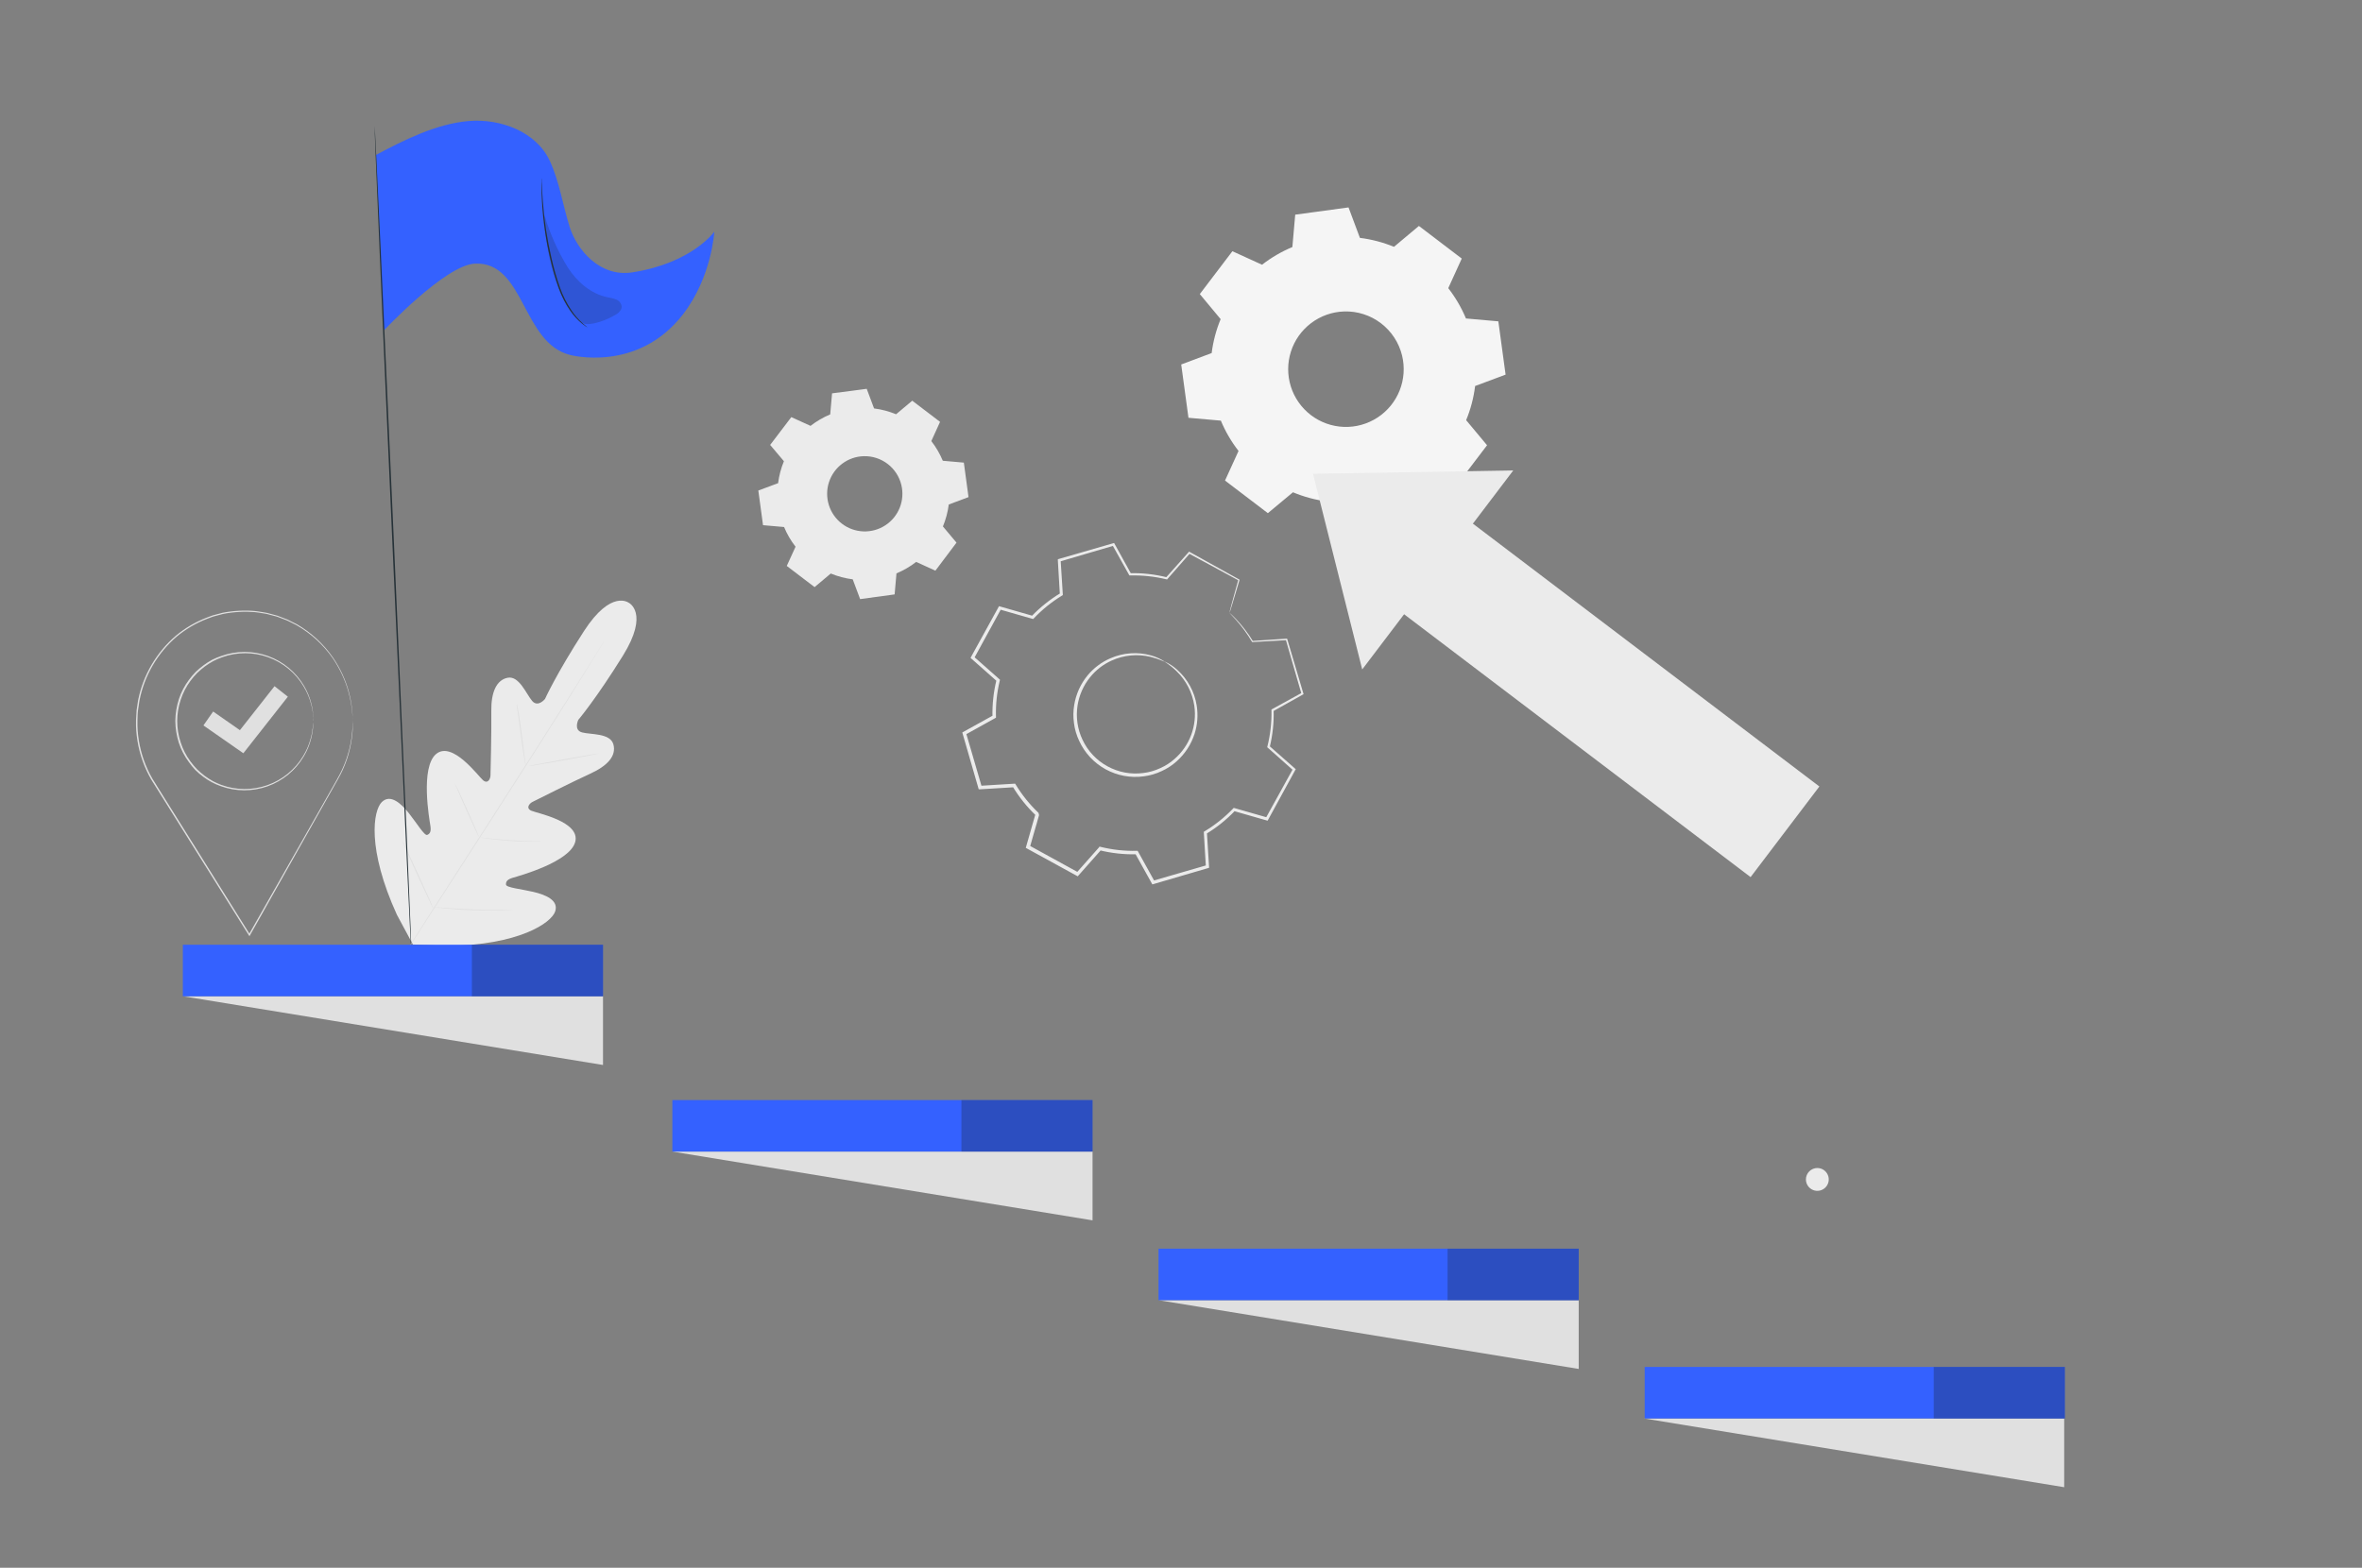 <svg width="241" height="160" viewBox="0 0 241 160" fill="none" xmlns="http://www.w3.org/2000/svg">
<rect x="0" y="0" width="241" height="160" fill="#808080" stroke="none"/>
<g id="In progress-pana 1">
<g id="freepik--background-complete--inject-84">
<path id="Vector" d="M64.18 61.536C64.18 61.536 62.388 60.07 59.579 64.416C56.769 68.762 55.608 71.331 55.608 71.331C55.608 71.331 54.891 72.23 54.296 71.533C53.7 70.835 52.974 68.957 51.819 69.165C50.664 69.373 50.1 70.64 50.129 72.573C50.158 74.506 50.056 78.749 50.046 79.13C50.036 79.51 49.768 80.035 49.284 79.626C48.801 79.216 46.155 75.584 44.507 76.944C42.859 78.304 43.819 83.664 43.912 84.269C44.004 84.874 43.87 85.091 43.592 85.206C43.313 85.322 42.529 84.016 41.736 83.014C40.942 82.013 39.841 80.989 38.958 81.853C38.075 82.717 37.419 86.608 40.497 93.357L42.129 96.39L45.582 96.55C53 96.445 56.238 94.189 56.641 93.03C57.044 91.872 55.649 91.309 54.401 91.018C53.153 90.726 51.646 90.589 51.627 90.278C51.608 89.968 51.758 89.747 52.331 89.578C52.904 89.408 58.174 87.978 58.696 85.907C59.217 83.837 54.804 82.998 54.216 82.739C53.627 82.48 54.001 82.006 54.337 81.837C54.673 81.667 58.468 79.76 60.228 78.957C61.988 78.154 62.907 77.146 62.587 75.971C62.267 74.797 60.273 74.986 59.387 74.746C58.5 74.506 59.006 73.466 59.006 73.466C59.006 73.466 60.824 71.322 63.556 66.918C66.289 62.515 64.139 61.507 64.139 61.507" fill="#EBEBEB"/>
<path id="Vector_2" d="M41.518 96.96C43.537 93.734 47.22 88.058 50.359 83.171C53.498 78.285 56.334 73.856 58.359 70.64L60.766 66.829L61.406 65.792L61.578 65.523C61.617 65.462 61.639 65.434 61.639 65.434L61.588 65.53C61.546 65.594 61.492 65.686 61.425 65.802L60.785 66.848C60.231 67.757 59.418 69.066 58.407 70.688C56.388 73.917 53.562 78.349 50.423 83.238C47.284 88.128 43.591 93.798 41.556 96.998" fill="#E0E0E0"/>
<path id="Vector_3" d="M52.734 71.837C52.762 71.916 52.782 71.997 52.794 72.08C52.83 72.237 52.871 72.464 52.922 72.746C53.022 73.309 53.137 74.09 53.242 74.957C53.348 75.824 53.45 76.582 53.524 77.171C53.559 77.437 53.591 77.661 53.614 77.843C53.63 77.924 53.639 78.007 53.639 78.09C53.605 78.013 53.583 77.932 53.572 77.85C53.54 77.693 53.498 77.466 53.45 77.184C53.358 76.618 53.249 75.834 53.13 74.97C53.012 74.106 52.91 73.347 52.833 72.755L52.737 72.086C52.725 72.004 52.724 71.92 52.734 71.837Z" fill="#E0E0E0"/>
<path id="Vector_4" d="M53.955 78.182C53.955 78.154 55.555 77.843 57.533 77.485C59.511 77.126 61.123 76.864 61.127 76.893C61.13 76.922 59.526 77.235 57.552 77.59C55.578 77.946 53.962 78.211 53.955 78.182Z" fill="#E0E0E0"/>
<path id="Vector_5" d="M48.797 85.472C48.882 85.463 48.968 85.463 49.053 85.472L49.738 85.546C50.32 85.606 51.12 85.686 52.01 85.744C52.9 85.802 53.703 85.827 54.285 85.84H54.976C55.061 85.834 55.146 85.841 55.229 85.859C55.146 85.874 55.061 85.881 54.976 85.882C54.813 85.882 54.576 85.882 54.285 85.882C53.7 85.882 52.893 85.882 52 85.818C51.108 85.754 50.307 85.67 49.728 85.59C49.44 85.549 49.207 85.514 49.047 85.482C48.963 85.486 48.88 85.483 48.797 85.472Z" fill="#E0E0E0"/>
<path id="Vector_6" d="M46.43 79.974C46.474 80.04 46.511 80.11 46.542 80.182L46.82 80.758C47.047 81.245 47.358 81.923 47.694 82.678C48.03 83.434 48.334 84.115 48.539 84.598L48.782 85.187C48.817 85.258 48.843 85.334 48.859 85.411C48.812 85.347 48.773 85.277 48.743 85.203L48.468 84.627C48.241 84.141 47.931 83.462 47.595 82.707C47.259 81.952 46.955 81.274 46.75 80.787C46.654 80.557 46.571 80.358 46.507 80.198C46.471 80.127 46.446 80.052 46.43 79.974Z" fill="#E0E0E0"/>
<path id="Vector_7" d="M41.057 85.834C41.113 85.916 41.161 86.004 41.201 86.096L41.559 86.835C41.854 87.459 42.257 88.323 42.699 89.283C43.14 90.243 43.527 91.114 43.809 91.747C43.94 92.048 44.049 92.301 44.129 92.499C44.174 92.589 44.211 92.684 44.238 92.781C44.181 92.697 44.133 92.608 44.094 92.515L43.735 91.779C43.441 91.139 43.038 90.288 42.596 89.328C42.154 88.368 41.764 87.498 41.486 86.864L41.166 86.115C41.121 86.025 41.085 85.93 41.057 85.834Z" fill="#E0E0E0"/>
<path id="Vector_8" d="M44.209 92.592C44.316 92.584 44.423 92.584 44.529 92.592L45.403 92.653C46.142 92.704 47.163 92.768 48.283 92.809C49.403 92.851 50.433 92.864 51.163 92.867H52.04C52.146 92.858 52.253 92.858 52.36 92.867C52.254 92.884 52.147 92.894 52.04 92.896C51.835 92.896 51.534 92.918 51.163 92.925C50.424 92.925 49.4 92.925 48.283 92.899C47.166 92.874 46.132 92.778 45.403 92.71L44.532 92.614C44.424 92.615 44.316 92.608 44.209 92.592Z" fill="#E0E0E0"/>
<path id="Vector_9" d="M35.991 73.741C36.007 74.268 35.977 74.796 35.902 75.318C35.706 76.811 35.218 78.249 34.465 79.552L34.433 79.494H34.5L34.468 79.552L25.508 95.446L25.454 95.546L25.39 95.45L15.918 80.336L15.45 79.59L15.377 79.475H15.514L15.45 79.59C14.733 78.358 14.249 77.004 14.023 75.597C13.909 74.911 13.86 74.215 13.879 73.52L13.937 72.493C13.988 72.153 14.039 71.817 14.087 71.481C14.596 68.904 15.959 66.574 17.956 64.867C18.889 64.094 19.94 63.477 21.07 63.04L21.482 62.886L21.687 62.809L21.898 62.752L22.734 62.534C23.285 62.428 23.843 62.361 24.404 62.333C24.945 62.304 25.487 62.313 26.026 62.361C26.292 62.384 26.551 62.441 26.81 62.477L27.194 62.541C27.319 62.566 27.444 62.605 27.569 62.637L28.302 62.835L28.996 63.101C29.111 63.145 29.226 63.184 29.338 63.232L29.658 63.395L30.298 63.715C31.76 64.564 33.017 65.724 33.978 67.114C34.694 68.162 35.235 69.321 35.578 70.544C35.703 70.989 35.797 71.443 35.86 71.901C35.92 72.234 35.956 72.571 35.969 72.909C35.969 73.177 35.969 73.385 35.991 73.533C36.014 73.68 35.991 73.744 35.991 73.744C35.991 73.744 35.991 73.67 35.991 73.533C35.991 73.395 35.972 73.181 35.956 72.912C35.937 72.575 35.896 72.239 35.834 71.907C35.765 71.452 35.667 71.002 35.54 70.56C35.192 69.349 34.652 68.201 33.94 67.162C32.974 65.786 31.718 64.64 30.26 63.805L29.62 63.485L29.3 63.328C29.191 63.277 29.076 63.242 28.961 63.197L28.273 62.934L27.546 62.742C27.425 62.71 27.303 62.672 27.178 62.646L26.798 62.586C26.542 62.55 26.286 62.496 26.023 62.474C25.491 62.428 24.956 62.42 24.423 62.451C23.869 62.479 23.317 62.547 22.772 62.653L21.946 62.87L21.738 62.928L21.537 63.002L21.13 63.155C20.01 63.586 18.967 64.195 18.042 64.96C16.069 66.651 14.724 68.959 14.228 71.51C14.18 71.83 14.129 72.173 14.081 72.505C14.033 72.838 14.042 73.181 14.026 73.523C14.008 74.21 14.055 74.897 14.167 75.574C14.391 76.963 14.869 78.298 15.575 79.513L15.642 79.629H15.511L15.575 79.513C15.722 79.75 15.895 80.003 16.039 80.259L25.505 95.382H25.386C29.156 88.752 32.302 83.222 34.401 79.517L34.436 79.574H34.366L34.398 79.517C35.152 78.224 35.65 76.797 35.863 75.315C35.937 74.806 35.956 74.409 35.975 74.147C35.975 74.016 35.975 73.917 35.975 73.846C35.975 73.776 35.991 73.741 35.991 73.741Z" fill="#E0E0E0"/>
<path id="Vector_10" d="M31.972 73.6C31.969 73.563 31.969 73.525 31.972 73.488C31.972 73.405 31.972 73.296 31.947 73.168C31.947 73.094 31.947 73.014 31.947 72.925C31.947 72.835 31.918 72.736 31.902 72.63C31.869 72.387 31.82 72.147 31.755 71.91C31.59 71.257 31.329 70.633 30.98 70.058C30.156 68.671 28.874 67.615 27.356 67.072C25.837 66.528 24.177 66.53 22.66 67.078C22.35 67.189 22.047 67.32 21.755 67.472C21.459 67.634 21.174 67.816 20.903 68.016C20.627 68.222 20.364 68.445 20.116 68.685C19.871 68.936 19.643 69.203 19.434 69.485C19.003 70.068 18.667 70.716 18.439 71.405C17.964 72.824 17.964 74.36 18.439 75.779C18.66 76.469 18.993 77.118 19.425 77.699C19.632 77.983 19.857 78.252 20.1 78.505C20.348 78.745 20.61 78.969 20.884 79.177C21.155 79.379 21.44 79.562 21.735 79.725C22.008 79.869 22.291 79.995 22.58 80.102C24.096 80.656 25.757 80.666 27.28 80.13C28.802 79.594 30.091 78.546 30.926 77.165C31.281 76.592 31.545 75.968 31.71 75.315C31.777 75.079 31.828 74.838 31.86 74.595C31.86 74.49 31.895 74.394 31.908 74.304V74.058C31.908 73.92 31.927 73.808 31.934 73.737C31.93 73.699 31.93 73.661 31.934 73.622C31.938 73.661 31.938 73.699 31.934 73.737C31.934 73.821 31.934 73.93 31.934 74.058V74.304C31.934 74.394 31.908 74.493 31.895 74.598C31.866 74.844 31.82 75.088 31.758 75.328C31.599 75.99 31.34 76.623 30.99 77.206C30.152 78.619 28.848 79.694 27.302 80.246C25.756 80.798 24.065 80.793 22.523 80.23C21.88 80.005 21.277 79.681 20.734 79.27C20.451 79.061 20.182 78.832 19.93 78.585C19.688 78.326 19.463 78.05 19.259 77.76C18.819 77.168 18.477 76.509 18.247 75.808C18.017 75.083 17.896 74.328 17.889 73.568C17.899 72.807 18.024 72.052 18.26 71.328C18.492 70.629 18.836 69.972 19.278 69.382C19.492 69.094 19.725 68.821 19.975 68.563C20.23 68.32 20.499 68.094 20.782 67.885C21.059 67.681 21.35 67.496 21.652 67.331C21.952 67.182 22.262 67.054 22.58 66.947C24.125 66.393 25.816 66.395 27.359 66.955C28.902 67.515 30.201 68.597 31.031 70.013C31.377 70.599 31.633 71.235 31.79 71.897C31.852 72.136 31.895 72.379 31.921 72.624C31.921 72.733 31.953 72.829 31.959 72.921C31.966 73.014 31.959 73.091 31.959 73.165C31.959 73.305 31.959 73.418 31.959 73.501C31.966 73.533 31.971 73.567 31.972 73.6Z" fill="#E0E0E0"/>
<path id="Vector_11" d="M24.83 76.874L20.756 74.035L21.748 72.614L24.478 74.518L28.011 70.029L29.37 71.101L24.83 76.874Z" fill="#E0E0E0"/>
<path id="Vector_12" fill-rule="evenodd" clip-rule="evenodd" d="M138.765 24.278C139.956 24.427 141.121 24.734 142.231 25.19L144.775 23.059L149.146 26.387L147.77 29.408C148.505 30.355 149.112 31.396 149.575 32.502L152.88 32.794L153.619 38.234L150.509 39.395C150.363 40.593 150.055 41.765 149.594 42.88L151.728 45.44L148.4 49.814L145.379 48.435C144.433 49.172 143.392 49.779 142.285 50.24L141.994 53.546L136.554 54.285L135.392 51.174C134.199 51.019 133.033 50.705 131.923 50.24L129.363 52.371L124.992 49.043L126.371 46.022C125.634 45.076 125.027 44.035 124.567 42.928L121.261 42.637L120.522 37.197L123.629 36.032C123.779 34.842 124.087 33.678 124.544 32.57L122.419 30.013L125.744 25.638L128.768 27.018C129.715 26.282 130.756 25.675 131.863 25.213L132.154 21.907L137.594 21.168L138.755 24.278H138.765ZM137.139 31.786C135.923 31.825 134.748 32.24 133.777 32.973C132.806 33.707 132.085 34.723 131.715 35.883C131.344 37.042 131.342 38.288 131.708 39.449C132.073 40.609 132.79 41.629 133.758 42.366C134.726 43.104 135.899 43.523 137.116 43.567C138.332 43.612 139.532 43.278 140.551 42.613C141.571 41.947 142.359 40.983 142.808 39.852C143.257 38.72 143.345 37.478 143.059 36.294C142.741 34.977 141.978 33.81 140.9 32.988C139.822 32.167 138.494 31.742 137.139 31.786Z" fill="#F5F5F5"/>
<path id="Vector_13" fill-rule="evenodd" clip-rule="evenodd" d="M89.188 41.683C89.957 41.781 90.711 41.981 91.428 42.278L93.079 40.893L95.917 43.053L95.025 45.014C95.502 45.629 95.896 46.305 96.196 47.024L98.343 47.213L98.82 50.733L96.804 51.488C96.705 52.258 96.505 53.011 96.209 53.728L97.594 55.379L95.441 58.24L93.479 57.347C92.864 57.825 92.188 58.217 91.469 58.515L91.281 60.662L87.76 61.142L87.005 59.123C86.236 59.027 85.482 58.828 84.765 58.531L83.114 59.917L80.276 57.757L81.172 55.795C80.693 55.181 80.299 54.505 80.001 53.785L77.853 53.597L77.373 50.061L79.392 49.309C79.489 48.539 79.689 47.786 79.984 47.069L78.58 45.408L80.74 42.569L82.701 43.462C83.316 42.985 83.99 42.591 84.708 42.291L84.897 40.144L88.433 39.68L89.188 41.696V41.683ZM88.125 46.557C87.332 46.579 86.564 46.847 85.93 47.324C85.294 47.801 84.823 48.463 84.579 49.218C84.336 49.974 84.333 50.787 84.571 51.544C84.808 52.302 85.275 52.967 85.906 53.449C86.538 53.93 87.303 54.204 88.096 54.233C88.89 54.261 89.673 54.043 90.337 53.608C91.002 53.174 91.515 52.544 91.806 51.805C92.098 51.067 92.153 50.256 91.965 49.485C91.757 48.631 91.262 47.874 90.563 47.342C89.864 46.809 89.004 46.532 88.125 46.557Z" fill="#EBEBEB"/>
<path id="Vector_14" d="M118.843 67.52C119.313 67.729 119.746 68.014 120.123 68.365C121.181 69.312 121.88 70.597 122.1 72C122.257 72.97 122.182 73.963 121.883 74.899C121.534 75.978 120.903 76.944 120.056 77.696C119.602 78.106 119.087 78.443 118.529 78.694C117.953 78.969 117.336 79.15 116.702 79.229C115.361 79.413 113.997 79.162 112.81 78.511C111.624 77.861 110.678 76.846 110.113 75.616C109.838 75.04 109.657 74.423 109.579 73.789C109.493 73.182 109.501 72.566 109.601 71.962C109.781 70.843 110.256 69.792 110.977 68.918C111.606 68.162 112.404 67.566 113.307 67.177C114.611 66.606 116.073 66.505 117.444 66.889C117.942 67.025 118.415 67.241 118.843 67.529C118.824 67.568 118.353 67.277 117.409 67.04C116.071 66.716 114.663 66.85 113.409 67.421C112.557 67.808 111.807 68.39 111.22 69.12C110.544 69.958 110.102 70.961 109.94 72.025C109.763 73.202 109.938 74.404 110.443 75.481C110.981 76.638 111.874 77.592 112.993 78.205C114.111 78.818 115.396 79.058 116.66 78.889C117.26 78.817 117.845 78.649 118.392 78.39C118.922 78.156 119.412 77.84 119.844 77.453C120.605 76.791 121.188 75.949 121.54 75.003C121.892 74.058 122.002 73.04 121.86 72.041C121.662 70.684 121.017 69.431 120.027 68.48C119.32 67.795 118.817 67.555 118.843 67.52Z" fill="#EBEBEB"/>
<path id="Vector_15" d="M125.441 62.534C125.453 62.463 125.469 62.392 125.489 62.323C125.531 62.166 125.585 61.955 125.656 61.683L126.347 59.171L126.373 59.235L121.304 56.493L121.413 56.474L119.118 59.091L119.077 59.139L119.016 59.123C117.802 58.83 116.555 58.697 115.307 58.73H115.237L115.201 58.669C114.673 57.709 114.101 56.694 113.502 55.626L113.649 55.686L108.12 57.312L108.219 57.168C108.289 58.246 108.363 59.43 108.44 60.646V60.736L108.363 60.781C107.304 61.426 106.335 62.209 105.483 63.11L105.419 63.178L105.329 63.152L101.979 62.192L102.161 62.118L99.381 67.2L99.345 66.995L101.953 69.302L102.03 69.37L102.008 69.469C101.716 70.671 101.586 71.906 101.621 73.142V73.245L101.528 73.296L98.481 74.989L98.565 74.787L100.177 80.32L99.998 80.195L103.473 79.981H103.582L103.637 80.073C104.279 81.132 105.059 82.1 105.957 82.954C105.979 83.034 105.912 82.778 106.008 83.133V83.152V83.177V83.232L105.976 83.338L105.915 83.546L105.797 83.968L105.553 84.806C105.393 85.366 105.233 85.923 105.077 86.477L104.99 86.272L110.043 89.046L109.829 89.082L112.136 86.477L112.181 86.4L112.283 86.425C113.49 86.724 114.73 86.86 115.973 86.832H116.078L116.126 86.921C116.7 87.952 117.263 88.968 117.816 89.971L117.621 89.891L123.153 88.291L123.038 88.457C122.968 87.28 122.897 86.118 122.83 84.982V84.883L122.913 84.835C123.98 84.194 124.956 83.414 125.816 82.515L125.88 82.448L125.969 82.474L129.313 83.433L129.144 83.504L131.928 78.457L131.957 78.624L129.355 76.31L129.297 76.259L129.313 76.186C129.617 74.975 129.757 73.73 129.729 72.483V72.413L129.79 72.377L132.84 70.698L132.792 70.819C132.177 68.672 131.653 66.845 131.192 65.28L131.275 65.334L127.797 65.526H127.761L127.742 65.498C127.262 64.686 126.702 63.924 126.072 63.222L125.598 62.71C125.542 62.656 125.49 62.599 125.441 62.538C125.504 62.583 125.562 62.634 125.617 62.688C125.733 62.794 125.902 62.953 126.117 63.181C126.769 63.872 127.347 64.629 127.841 65.44L127.79 65.411L131.265 65.177H131.326L131.345 65.242C131.809 66.803 132.35 68.627 132.984 70.768L133.006 70.848L132.933 70.886L129.893 72.589L129.953 72.483C129.989 73.752 129.854 75.02 129.553 76.253L129.512 76.125L132.126 78.429L132.209 78.499L132.155 78.595L129.393 83.654L129.336 83.757L129.224 83.725L125.873 82.765L126.027 82.723C125.151 83.646 124.156 84.446 123.067 85.104L123.144 84.96C123.214 86.097 123.287 87.255 123.361 88.435V88.566L123.237 88.602L117.707 90.221L117.576 90.259L117.512 90.141L115.819 87.094L115.973 87.184C114.699 87.216 113.427 87.078 112.19 86.774L112.363 86.72L110.056 89.328L109.963 89.433L109.841 89.366L104.785 86.595L104.661 86.528L104.702 86.39C104.86 85.838 105.019 85.282 105.179 84.723L105.419 83.882L105.541 83.462L105.601 83.251L105.63 83.145L105.646 83.094V83.066V83.046C105.742 83.401 105.672 83.145 105.694 83.222C104.773 82.344 103.974 81.346 103.317 80.256L103.48 80.342L100.001 80.553H99.861L99.822 80.419L98.222 74.886L98.184 74.752L98.305 74.685L101.352 72.998L101.265 73.152C101.234 71.879 101.372 70.608 101.678 69.373L101.733 69.539C100.827 68.736 99.937 67.939 99.125 67.229L99.029 67.139L99.089 67.024L101.87 61.974L101.931 61.862L102.053 61.898L105.397 62.858L105.243 62.899C106.124 61.982 107.121 61.185 108.209 60.528L108.139 60.662C108.069 59.45 107.998 58.262 107.934 57.187V57.075L108.043 57.043L113.579 55.443L113.675 55.414L113.723 55.504C114.315 56.573 114.881 57.603 115.406 58.553L115.301 58.496C116.568 58.467 117.834 58.609 119.064 58.918L118.961 58.95L121.278 56.352L121.326 56.297L121.39 56.333L126.427 59.133L126.469 59.155V59.2C126.149 60.272 125.899 61.101 125.726 61.673L125.531 62.313C125.508 62.39 125.478 62.464 125.441 62.534Z" fill="#EBEBEB"/>
<path id="Vector_16" d="M138.99 68.32L133.969 48.352L154.401 48.013L138.99 68.32Z" fill="#EBEBEB"/>
<path id="Vector_17" d="M148.233 51.886L141.215 61.134L178.617 89.514L185.635 80.265L148.233 51.886Z" fill="#EBEBEB"/>
</g>
<g id="freepik--Flag--inject-84">
<path id="Vector_18" d="M64.501 27.799C61.256 28.301 58.879 25.558 58.12 23.149C57.419 20.909 57.087 18.576 56.104 16.429C54.728 13.453 51.087 12.077 47.819 12.352C44.552 12.627 41.256 14.272 38.363 15.811L39.163 33.731C39.163 33.731 45.458 27.011 48.485 26.902C53.535 26.701 53.259 34.998 58.162 36.224C58.162 36.224 65.035 38.087 69.682 32.087C72.629 28.275 72.882 23.648 72.882 23.648C72.882 23.648 70.623 26.855 64.501 27.799Z" fill="#3461FF"/>
<path id="Vector_19" d="M38.222 12.854C38.267 12.854 39.151 31.888 40.194 55.367C41.237 78.845 42.05 97.885 42.005 97.888C41.96 97.891 41.08 78.858 40.034 55.373C38.987 31.888 38.178 12.858 38.222 12.854Z" fill="#263238"/>
<g id="Group" opacity="0.2">
<path id="Vector_20" d="M55.541 21.907C56.09 23.801 56.894 25.611 57.928 27.29C58.862 28.752 60.28 29.984 61.979 30.339C62.29 30.381 62.595 30.459 62.888 30.573C63.034 30.632 63.161 30.73 63.256 30.855C63.352 30.981 63.411 31.13 63.429 31.286C63.429 31.757 62.958 32.064 62.536 32.272C61.949 32.594 61.322 32.835 60.67 32.989C60.03 33.11 59.499 33.181 59.048 32.669C58.611 32.241 58.219 31.77 57.877 31.264C56.395 28.739 55.662 25.13 55.541 22.275" fill="#18222B"/>
</g>
<path id="Vector_21" d="M59.941 33.418C59.941 33.418 59.89 33.395 59.797 33.334C59.663 33.247 59.534 33.152 59.41 33.05C58.954 32.673 58.552 32.236 58.213 31.75C57.712 31.03 57.309 30.247 57.013 29.421C56.654 28.413 56.358 27.384 56.127 26.339C55.687 24.446 55.41 22.519 55.298 20.579C55.257 19.837 55.25 19.235 55.25 18.819C55.25 18.624 55.25 18.467 55.25 18.339C55.245 18.284 55.245 18.228 55.25 18.173C55.265 18.227 55.271 18.283 55.269 18.339C55.269 18.467 55.269 18.624 55.289 18.816C55.308 19.232 55.33 19.834 55.388 20.573C55.533 22.501 55.824 24.416 56.258 26.301C56.493 27.34 56.788 28.365 57.141 29.37C57.431 30.186 57.823 30.962 58.306 31.68C58.631 32.164 59.015 32.605 59.449 32.995C59.759 33.28 59.951 33.408 59.941 33.418Z" fill="#263238"/>
</g>
<g id="freepik--Stairs--inject-84">
<path id="Vector_22" d="M18.656 101.67L61.527 108.688V101.67H18.656Z" fill="#E0E0E0"/>
<path id="Vector_23" d="M68.602 117.526L111.475 124.544V117.526H68.602Z" fill="#E0E0E0"/>
<path id="Vector_24" d="M118.205 132.691L161.079 139.709V132.691H118.205Z" fill="#E0E0E0"/>
<path id="Vector_25" d="M167.744 144.762L210.615 151.779V144.762H167.744Z" fill="#E0E0E0"/>
<path id="Vector_26" d="M61.527 96.416H18.656V101.674H61.527V96.416Z" fill="#3461FF"/>
<g id="Group_2" opacity="0.3">
<path id="Vector_27" d="M61.526 96.416H48.147V101.674H61.526V96.416Z" fill="#18222B"/>
</g>
<path id="Vector_28" d="M111.472 112.269H68.602V117.526H111.472V112.269Z" fill="#3461FF"/>
<g id="Group_3" opacity="0.3">
<path id="Vector_29" d="M111.475 112.269H98.096V117.526H111.475V112.269Z" fill="#18222B"/>
</g>
<path id="Vector_30" d="M161.079 127.434H118.209V132.691H161.079V127.434Z" fill="#3461FF"/>
<g id="Group_4" opacity="0.3">
<path id="Vector_31" d="M161.079 127.434H147.699V132.691H161.079V127.434Z" fill="#18222B"/>
</g>
<path id="Vector_32" d="M210.681 139.504H167.811V144.762H210.681V139.504Z" fill="#3461FF"/>
<g id="Group_5" opacity="0.3">
<path id="Vector_33" d="M210.682 139.504H197.303V144.762H210.682V139.504Z" fill="#18222B"/>
</g>
<path id="Vector_34" d="M184.262 120.371C184.262 120.601 184.331 120.826 184.46 121.017C184.588 121.209 184.77 121.357 184.983 121.445C185.196 121.533 185.43 121.555 185.656 121.51C185.881 121.465 186.089 121.354 186.251 121.191C186.414 121.028 186.524 120.82 186.569 120.594C186.614 120.368 186.591 120.134 186.502 119.922C186.414 119.709 186.265 119.527 186.073 119.399C185.882 119.271 185.657 119.203 185.427 119.203C185.273 119.203 185.122 119.233 184.98 119.292C184.838 119.351 184.71 119.437 184.602 119.546C184.494 119.654 184.408 119.783 184.349 119.925C184.291 120.066 184.261 120.218 184.262 120.371Z" fill="#EBEBEB"/>
</g>
</g>
</svg>
